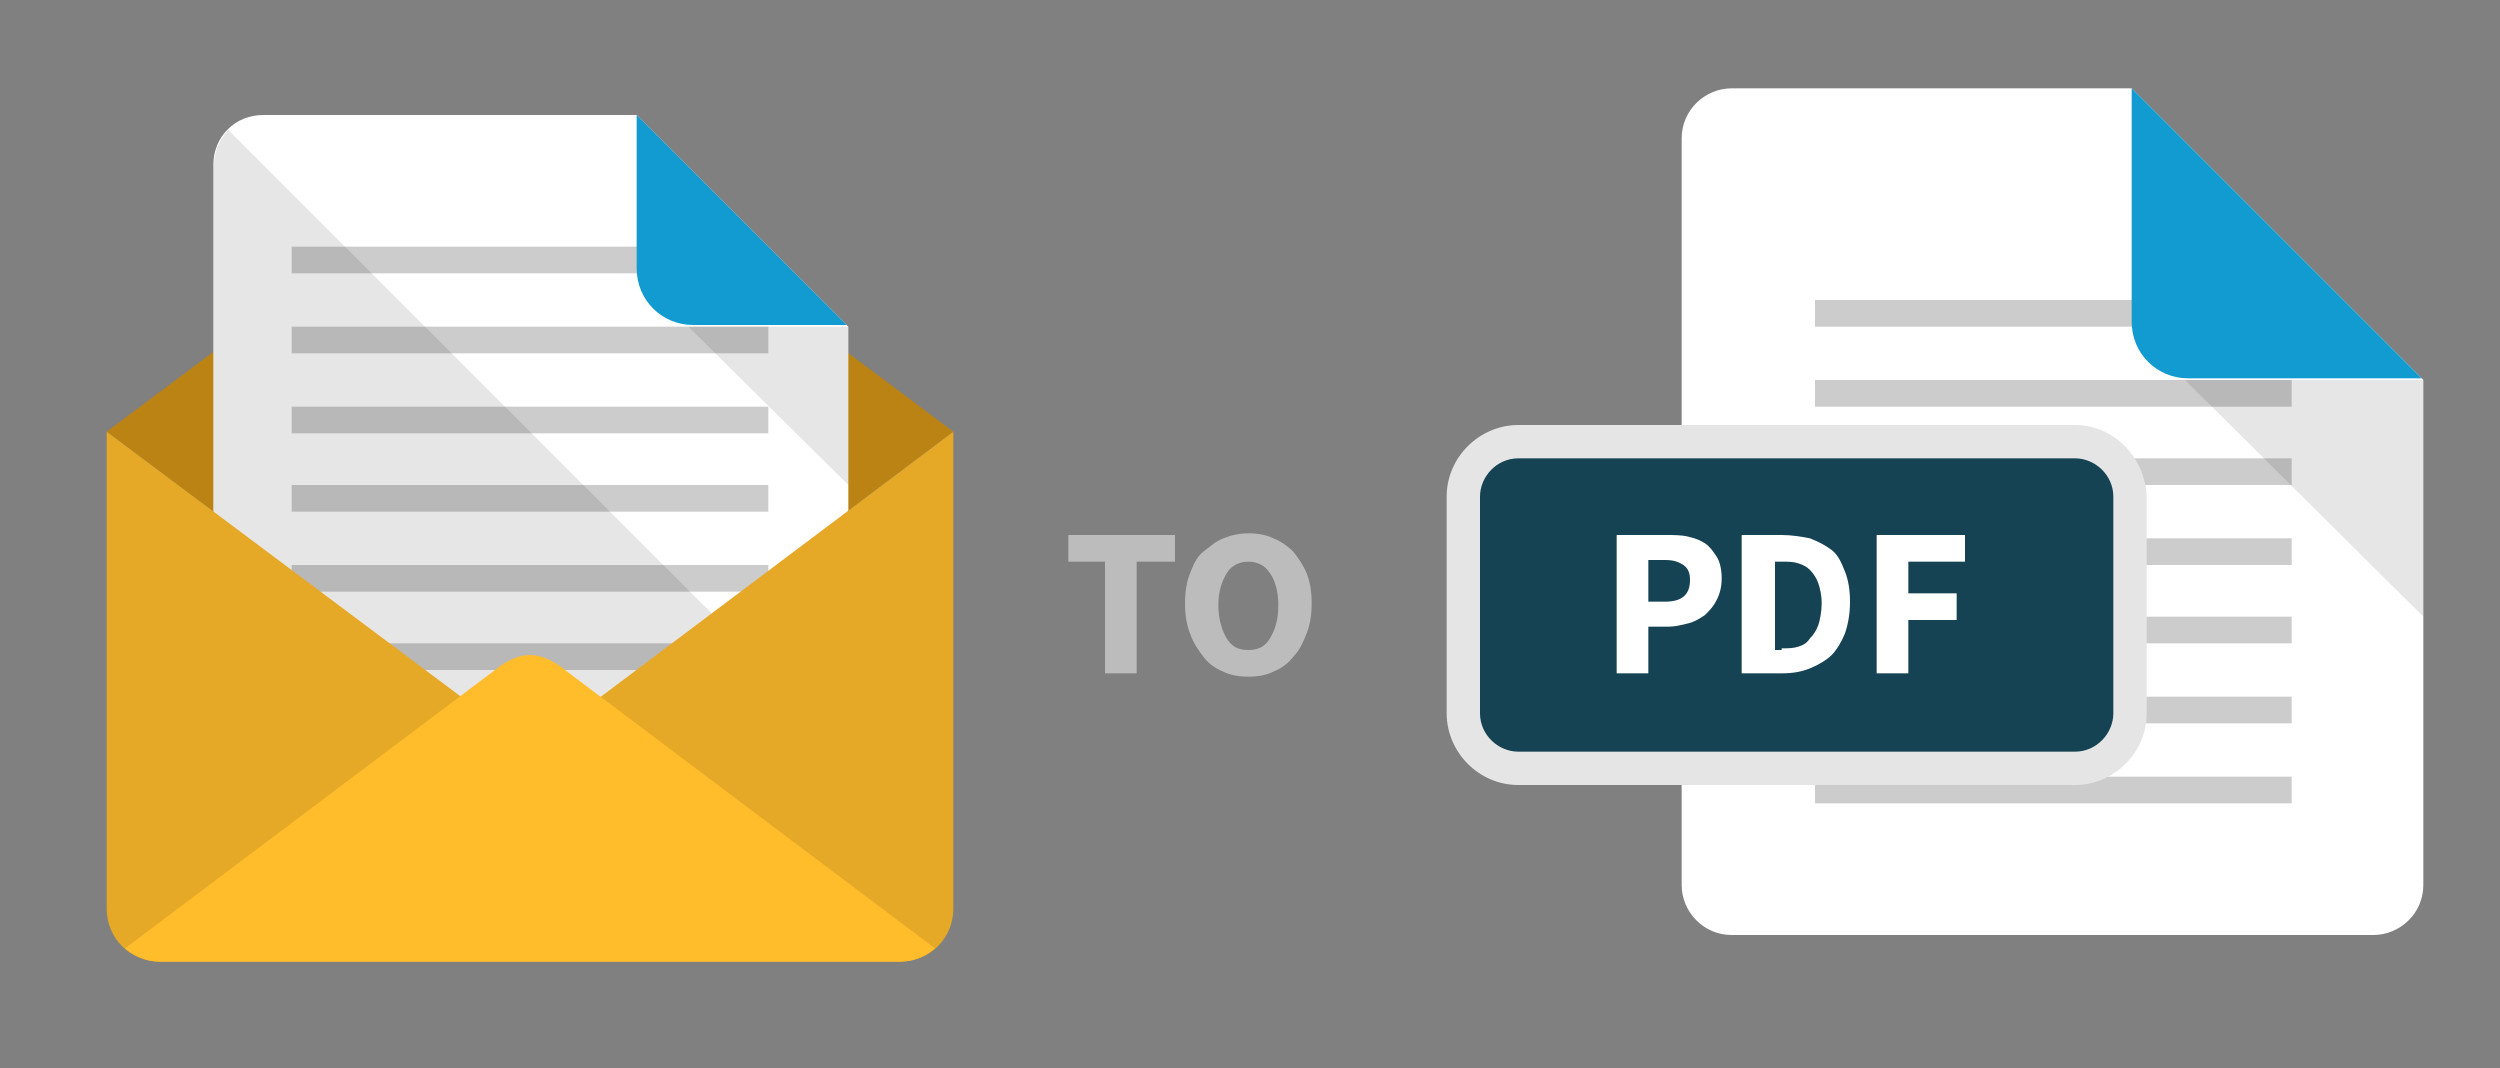 <?xml version="1.0" encoding="utf-8"?>
<!-- Generator: Adobe Illustrator 19.0.0, SVG Export Plug-In . SVG Version: 6.00 Build 0)  -->
<svg version="1.1" xmlns="http://www.w3.org/2000/svg" xmlns:xlink="http://www.w3.org/1999/xlink" x="0px" y="0px"
	 viewBox="0 0 150 64.1" style="enable-background:new 0 0 150 64.1;" xml:space="preserve">
<rect x="0" y="0" width="150" height="64.1" fill="#808080" stroke="none"/>
<style type="text/css">
	.st0{fill:#FFFFFF;}
	.st1{opacity:0.2;}
	.st2{fill:#119BD1;}
	.st3{opacity:0.1;enable-background:new    ;}
	.st4{fill:#154353;}
	.st5{fill:#E5E5E5;}
	.st6{fill:#BCBCBC;}
	.st7{fill:#BA8313;}
	.st8{fill:#E5A927;}
	.st9{fill:#FFBC2B;}
</style>
<g id="Layer_1">
	<path class="st0" d="M100.9,8.3v44.8c0,1.6,1.3,3,3,3h38.5c1.6,0,3-1.3,3-3V22.8L127.9,5.3h-24C102.3,5.3,100.9,6.6,100.9,8.3z"/>
	<g class="st1">
		<rect x="108.9" y="18" width="28.6" height="1.6"/>
		<rect x="108.9" y="22.8" width="28.6" height="1.6"/>
		<rect x="108.9" y="27.5" width="28.6" height="1.6"/>
		<rect x="108.9" y="32.3" width="28.6" height="1.6"/>
		<rect x="108.9" y="37" width="28.6" height="1.6"/>
		<rect x="108.9" y="41.8" width="28.6" height="1.6"/>
		<rect x="108.9" y="46.6" width="28.6" height="1.6"/>
	</g>
	<path class="st2" d="M127.9,5.3v14c0,1.9,1.5,3.4,3.4,3.4h14L127.9,5.3z"/>
	<polygon class="st3" points="131.1,22.8 145.4,37 145.4,22.8 	"/>
	<g>
		<path class="st4" d="M91.1,46c-1.8,0-3.3-1.5-3.3-3.3v-13c0-1.8,1.5-3.3,3.3-3.3h33.4c1.8,0,3.3,1.5,3.3,3.3v13
			c0,1.8-1.5,3.3-3.3,3.3H91.1z"/>
		<path class="st5" d="M124.5,27.5c1.2,0,2.3,1,2.3,2.3v13c0,1.2-1,2.3-2.3,2.3H91.1c-1.2,0-2.3-1-2.3-2.3v-13c0-1.2,1-2.3,2.3-2.3
			H124.5 M124.5,25.5H91.1c-2.3,0-4.3,1.9-4.3,4.3v13c0,2.3,1.9,4.3,4.3,4.3h33.4c2.3,0,4.3-1.9,4.3-4.3v-13
			C128.7,27.4,126.8,25.5,124.5,25.5L124.5,25.5z"/>
	</g>
	<g>
		<path class="st0" d="M97,32.1h3c0.4,0,0.9,0,1.3,0.1c0.4,0.1,0.7,0.2,1,0.4s0.5,0.5,0.7,0.8c0.2,0.3,0.3,0.8,0.3,1.3
			c0,0.5-0.1,0.9-0.3,1.3c-0.2,0.4-0.4,0.6-0.7,0.9c-0.3,0.2-0.6,0.4-1,0.5s-0.8,0.2-1.2,0.2h-1.2v2.8H97V32.1z M99.9,36.1
			c1,0,1.5-0.4,1.5-1.3c0-0.4-0.1-0.7-0.4-0.9c-0.3-0.2-0.6-0.3-1.1-0.3h-1v2.5H99.9z"/>
		<path class="st0" d="M104.6,32.1h2.3c0.6,0,1.2,0.1,1.7,0.2c0.5,0.2,0.9,0.4,1.3,0.7s0.6,0.8,0.8,1.3c0.2,0.5,0.3,1.1,0.3,1.8
			c0,0.7-0.1,1.3-0.3,1.9c-0.2,0.5-0.5,1-0.8,1.3s-0.8,0.6-1.3,0.8s-1,0.3-1.7,0.3h-2.4V32.1z M106.9,38.9c0.4,0,0.7,0,1-0.1
			c0.3-0.1,0.5-0.2,0.7-0.5c0.2-0.2,0.4-0.5,0.5-0.8s0.2-0.8,0.2-1.3c0-0.5-0.1-0.9-0.2-1.2c-0.1-0.3-0.3-0.6-0.5-0.8
			c-0.2-0.2-0.4-0.3-0.7-0.4c-0.3-0.1-0.6-0.1-1-0.1h-0.4v5.3H106.9z"/>
		<path class="st0" d="M112.7,32.1h5.2v1.6h-3.4v1.9h2.9v1.6h-2.9v3.2h-1.9V32.1z"/>
	</g>
	<g>
		<path class="st6" d="M66.4,33.7h-2.3v-1.6h6.4v1.6h-2.3v6.7h-1.9V33.7z"/>
		<path class="st6" d="M74.9,40.6c-0.6,0-1.1-0.1-1.5-0.3c-0.5-0.2-0.9-0.5-1.2-0.9c-0.3-0.4-0.6-0.8-0.8-1.4
			c-0.2-0.5-0.3-1.1-0.3-1.8c0-0.7,0.1-1.3,0.3-1.8c0.2-0.5,0.4-1,0.8-1.3s0.7-0.6,1.2-0.8s1-0.3,1.5-0.3c0.6,0,1.1,0.1,1.5,0.3
			c0.5,0.2,0.9,0.5,1.2,0.8c0.3,0.4,0.6,0.8,0.8,1.3c0.2,0.5,0.3,1.1,0.3,1.8c0,0.7-0.1,1.3-0.3,1.8s-0.4,1-0.8,1.4
			c-0.3,0.4-0.7,0.7-1.2,0.9C76,40.5,75.5,40.6,74.9,40.6z M74.9,39c0.6,0,1-0.2,1.3-0.7c0.3-0.5,0.5-1.1,0.5-2
			c0-0.8-0.2-1.5-0.5-1.9c-0.3-0.5-0.8-0.7-1.3-0.7s-1,0.2-1.3,0.7s-0.5,1.1-0.5,1.9c0,0.8,0.2,1.5,0.5,2S74.3,39,74.9,39z"/>
	</g>
	<polygon class="st7" points="6.4,25.9 31.8,45 57.2,25.9 31.8,6.9 	"/>
	<path class="st0" d="M12.8,9.9v38.5c0,1.6,1.3,3,3,3h32.1c1.6,0,3-1.3,3-3V19.6L38.2,6.9H15.8C14.1,6.9,12.8,8.2,12.8,9.9z"/>
	<g class="st1">
		<rect x="17.5" y="19.6" width="28.6" height="1.6"/>
		<rect x="17.5" y="14.8" width="28.6" height="1.6"/>
		<rect x="17.5" y="24.4" width="28.6" height="1.6"/>
		<rect x="17.5" y="29.1" width="28.6" height="1.6"/>
		<rect x="17.5" y="33.9" width="28.6" height="1.6"/>
		<rect x="17.5" y="38.6" width="28.6" height="1.6"/>
	</g>
	<path class="st3" d="M12.8,10.1V45h38.1L13.7,7.8C12.8,8.7,12.8,10.1,12.8,10.1z"/>
	<path class="st8" d="M31.8,57.7H54c1.8,0,3.2-1.4,3.2-3.2V25.9L31.8,45V57.7z"/>
	<path class="st8" d="M31.8,57.7H9.6c-1.8,0-3.2-1.4-3.2-3.2V25.9l25.4,19V57.7z"/>
	<path class="st2" d="M38.2,6.9v9.2c0,1.9,1.5,3.4,3.4,3.4h9.2L38.2,6.9z"/>
	<path class="st9" d="M29.7,40.2L7.5,56.9c0.6,0.5,1.3,0.8,2.1,0.8H54c0.8,0,1.5-0.3,2.1-0.8L33.9,40.2c0,0-1-0.9-2.1-0.9
		C30.7,39.3,29.7,40.2,29.7,40.2z"/>
	<polygon class="st3" points="41.3,19.6 50.9,29.1 50.9,19.6 	"/>
</g>
<g id="Layer_2">
</g>
</svg>
